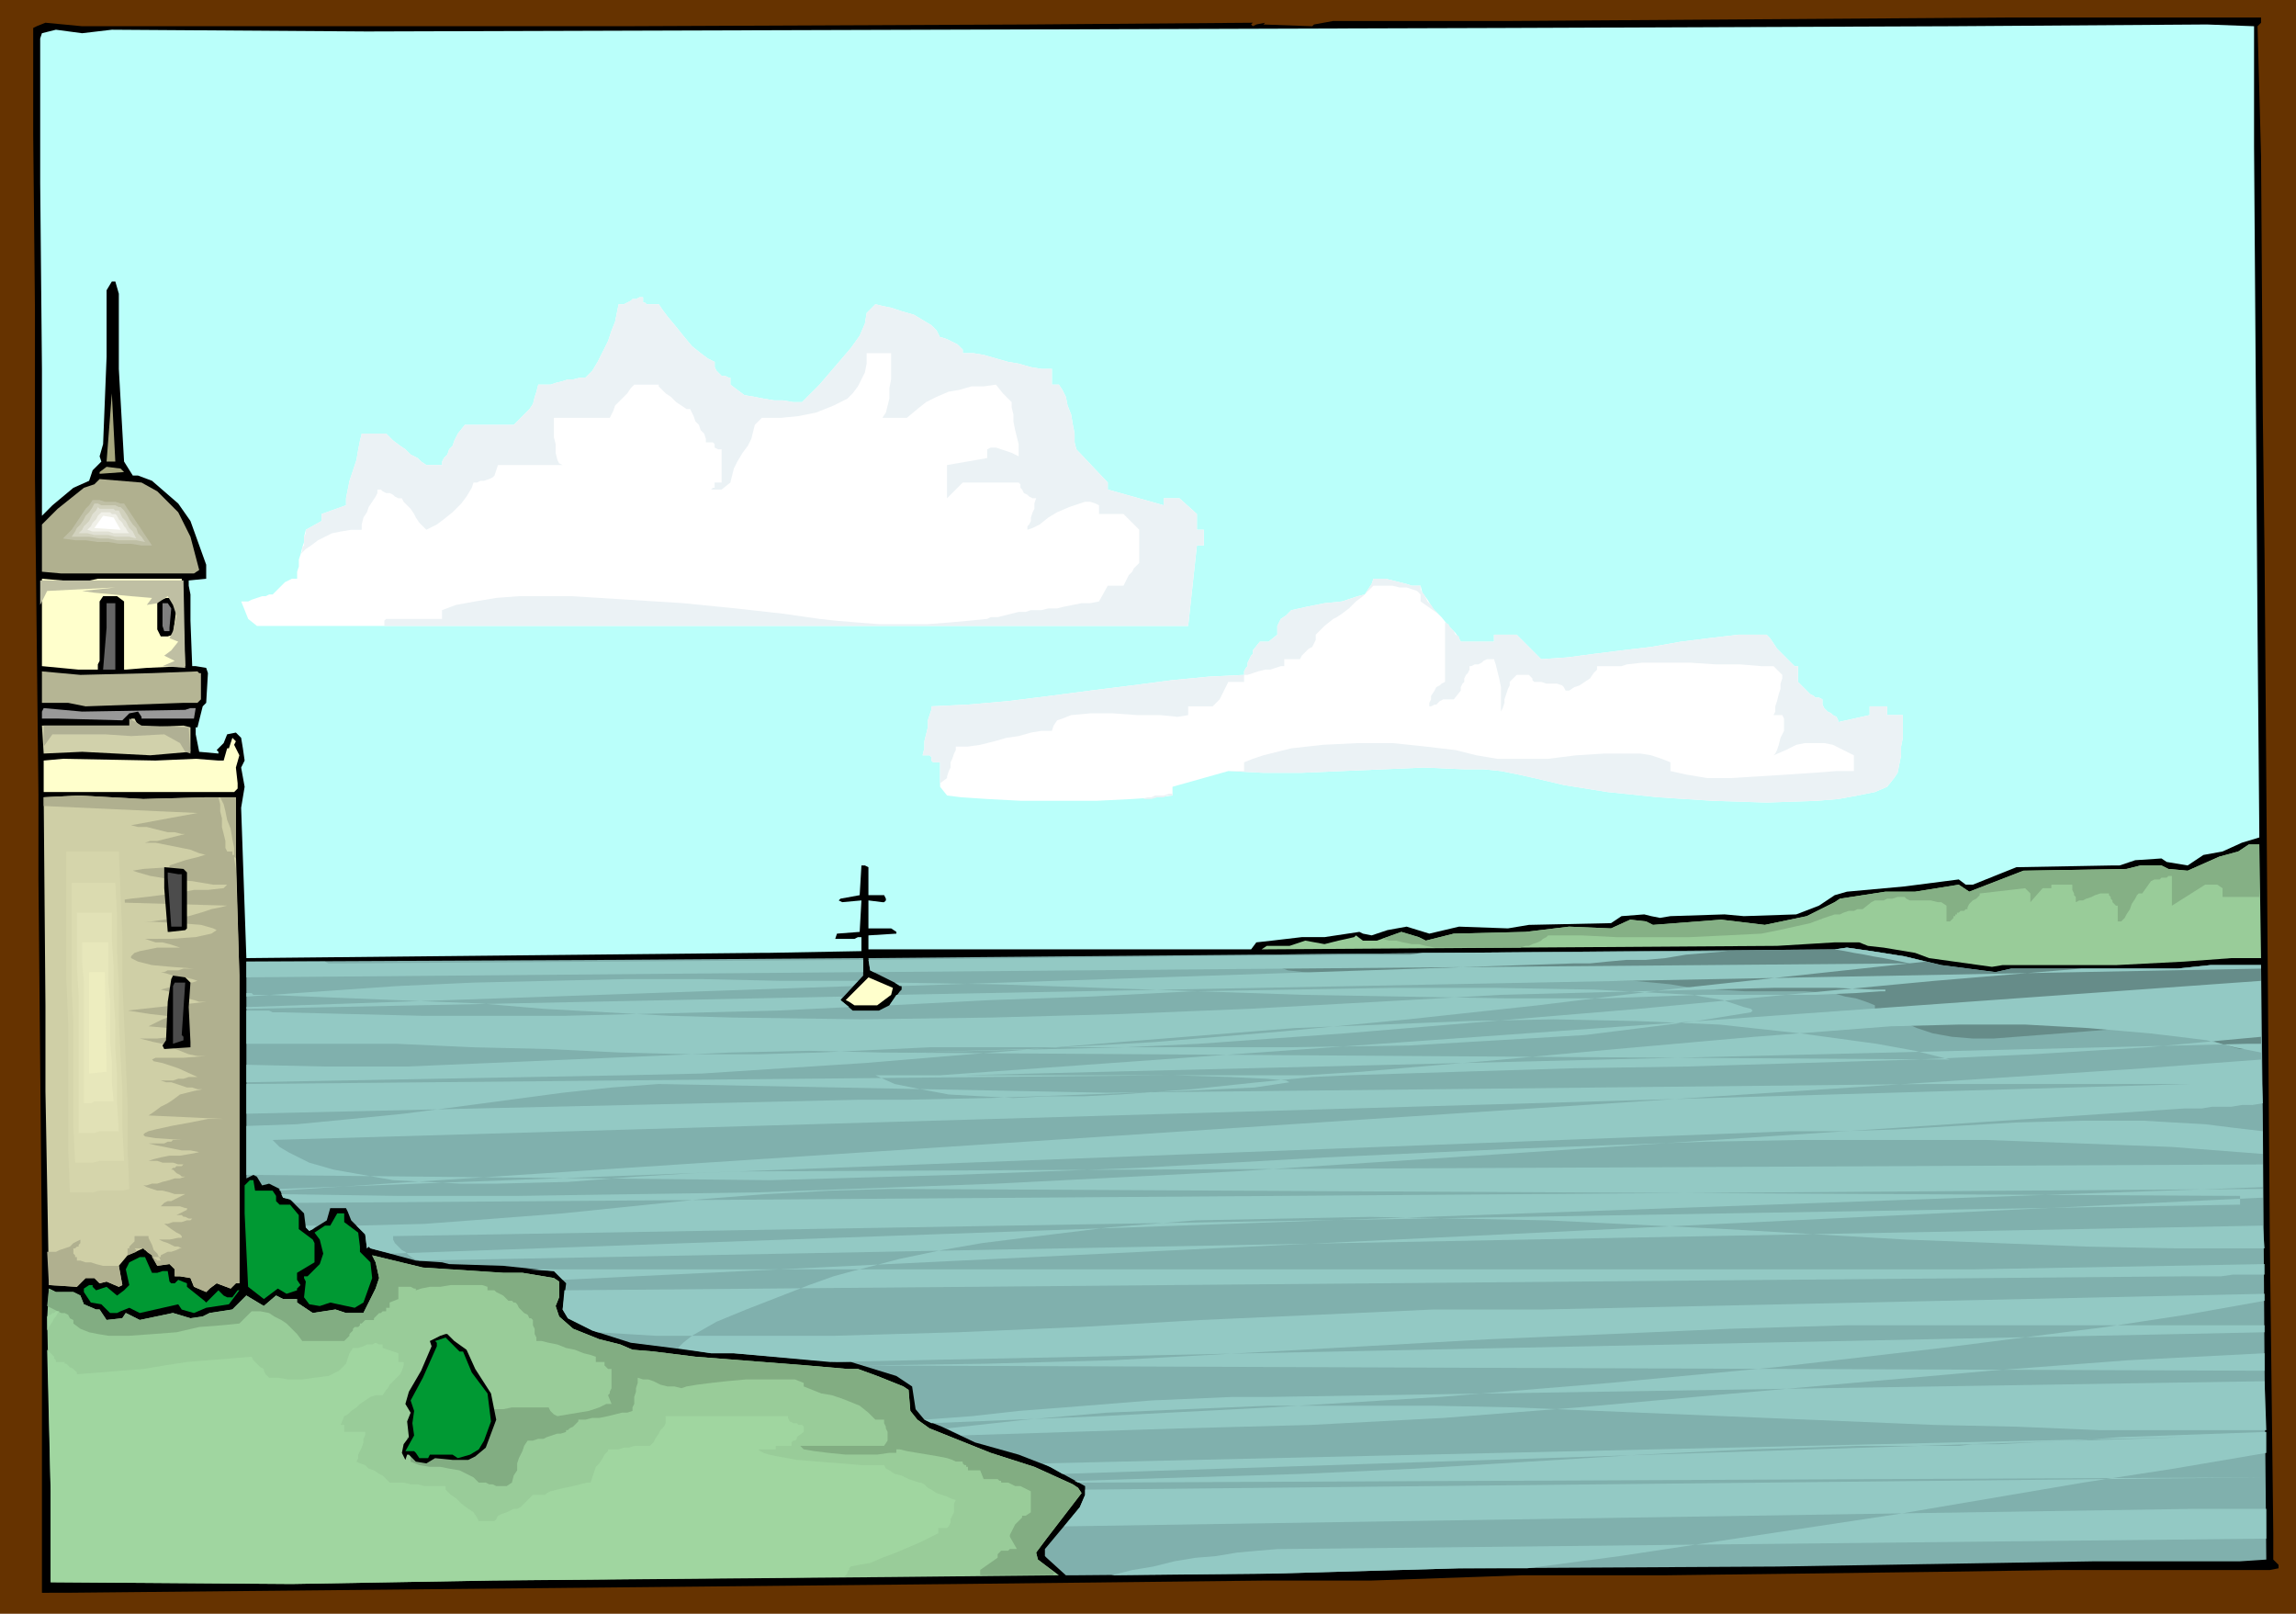 <svg xmlns="http://www.w3.org/2000/svg" fill-rule="evenodd" height="295.2" preserveAspectRatio="none" stroke-linecap="round" viewBox="0 0 1314 923" width="4.376in"><style>.brush0{fill:#fff}.pen1{stroke:none}.brush2{fill:#000}.brush5{fill:#b0b08f}.brush6{fill:#ffc}.brush12{fill:#cfcfa6}.brush13{fill:#9c9}.brush14{fill:#4c4c4c}.brush16{fill:#093}.brush31{fill:#ebf2f5}</style><path class="pen1" style="fill:#630" d="M0 0h1314v923H0V0z"/><path class="pen1 brush2" d="M1294 10v3l-2 2 2 74 1 148 1 80 3 389 2 171v15l3 3v2l-5 1h-122l-66 1-158 2h-82l-86 3h-60l-178 2-509 5H24V715l-2-212v-48l-2-182v-96L19 77V16l2-1 5-2 21 2h310l231-1 129-1-1 1 1 1 2-1 5-1-1 1 28 1 1-1 11-2h102l287-2h142z"/><path class="pen1" style="fill:#bafffa" d="m1290 84 2 277 1 115v3l-10 3-11 5-11 2-9 6-12-2-3-2-15 1-9 3h-4l-55 1-25 10h-4l-4-3-31 4-33 3-7 2-9 6-13 5-30 1-11-1-31 1-6 1-5-1-4-1-13 1-6 4-47 1-12 2-28-1-17 4-13-4-11 2-9 3-5-1-2-1-20 3h-13l-17 2-9 1-3 4H497v-8l16-1v-1l-3-2h-13v-16l8 1h1l1-1v-1l-1-2h-9v-16l-2-1h-2l-1 17-11 2-1 1 2 1 11-1-1 18-13 1-1 3h11l2-1h2v8l-54 1h-4l-294 3-3-86 2-12-2-11 2-4-1-7-1-6-3-3-5 1-2 5-4 4 1 1v1l-11-1-2-10v-4h1l3-12 2-2 1-17-1-3-6-1h-2l-1-26v-15l-1-5v-3l10-1v-8l-9-25-7-10-15-13-8-3h-3l-5-8-3-53v-43l-2-7h-2l-3 5v38l-2 50-2 7 1 3-5 5-2 6-9 4-12 10-6 6v-84l-1-106V22l1-3 8-2 15 2 17-2 146 1 649-2 258-1 146-1 27 1v69z"/><path class="pen1" d="m61 264 3-39 2 39h-5zm10 6-14 1v-1l4-3 8 1 2 2z" style="fill:#a8a87f"/><path class="pen1 brush5" d="m90 281 12 12 7 14 5 19-3 2H35l-11-1v-27l9-9 15-12 6-2 3-3 24 2 9 5z"/><path class="pen1 brush6" d="M56 331h48l2 50-22 1-12 1h-1v-39l-4-3h-8l-2 3v34l-1 2v3H45l-21-2v-50l23 2 9-2z"/><path class="pen1 brush2" d="m101 348-2 15-3 1h-4l-2-4v-16l5-2h4l2 6z"/><path class="pen1" style="fill:#666" d="M66 360v23h-7l2-24v-14h5v15z"/><path class="pen1" style="fill:#7f7f7f" d="m98 348-1 11v2h-3l-1-3v-13h3l2 3z"/><path class="pen1" style="fill:#b5b594" d="m87 385 26-1 1 1h1v15l-2 2h-8l-56 2-10-2H24v-18l22 2 41-1z"/><path class="pen1" style="fill:#999" d="m106 406 3-1h3l-1 6H81v-1l-2-3-5 1-4 4-37-1h-9v-4l1-2 22 2 59-1z"/><path class="pen1" style="fill:#d1d1ab" d="m81 416 24-1 4 1v14l-23 2-39-2-22 1-1-16h50l1-1v-3h2l1 2 3 3z"/><path class="pen1 brush6" d="m134 426 3 6-2 7 1 9v3l-2 2H25v-18l11-1 53 1 23-1 13 1h3l2-7h1l2-6 2 2-1 2z"/><path class="pen1 brush12" d="M118 456h17v32l2 70v176h-2l-3 3-8-3-4 3-2 2-7-3-2-5-6-1h-3v-4l-3-3-7 1-3-6-4-3-1-1-9 4-5 6 2 11-2 1-7-3-4 1-3-3h-5l-5 5-16-1-2-111v-49l-1-119 20-1 37 2 36-1z"/><path class="pen1 brush5" d="m25 461 88 4-38 7 4 1h5l4 1 4 1 4 1h4l4 1h5-3l-4 1-4 1-4 1-4 1h-4l-3 1h-3 9l5 1 5 1 5 1 5 1 5 2 4 1h-1l-3 1-4 1-4 1-3 1-3 1-3 1v1l-15 1-6 1 3 1 7 2 12 2 12 1 12 2h8l-2 2-9 1h-8l-10 2-9 1-8 1-9 1-7 1-7 1 69 2-4 1-5 1-6 2-7 2-7 1-7 1-7 1h-5l20 1 13 1 7 2 2 1-3 2-9 2-14 1H80h3l3 1 3 1h4l4 1 3 1 3 1h3-16l-10 2-3 1-1 1-1 1v1l4 2 8 2 11 1 13 1h-6l-3 1h-6l-2 1h-5 3l4 1 3 1 4 1h3l4 1 3 1h3-3l-3 1h-4l-3 1-4 1-3 1-4 1h-3 3l4 1 3 1 4 1 4 2 4 1 3 1h4l-45 5 13 2 9 1h8l-1-1-3 1-6 2-8 4 11 1h7l4 2v1l-2 1-6 1-9 1H80l4 1 4 1 5 1 5 2 5 2 5 2 5 1h5l-13 1H89l-2 1 1 1 5 1 9 3 11 5h-5l-3 1h-3l-3 1h-7l3 1h3l3 1 3 1 3 1h3l3 1h3l-5 1-4 1-4 1-4 3-3 2-4 2-4 3-3 2 43 2h-9l-10 2-11 2-9 2-4 1-2 1-1 1 1 1 6 1 15 1h-5l-1 1h-2l-2 1h-9l4 1 5 1 5 1 5 1h5l5 1h9-9l-5 1-6 1h-6l-5 1-4 1-3 1h5l3 1h6l3 1h4-1l-1 1h-3l-1 1h-1l-1 1h-1 2l1 1 1 1 2 1 1 1h2l-3 1h-3l-3 1-4 1-3 1h-3l-3 1h-2l2 1 3 1 3 1h3l4 1 3 1h6l-2 1-2 1-2 1-2 1h-2l-2 1-1 1-1 1h11l3 1h1v1l-2 1-4 2h3l1 1h1l2 1h3-1l-1 1h-2l-3 1h-5l-3 1h-2l4 3 3 2 2 1 1 1v1h-2l-5 1h-8 2l2 1 3 1 2 1 2 1h2l2 1h2-3l-2 1-3 1h-2l-2 1-2 1v1h-5l3 5 7-1 3 3v4h3l6 1 2 5 7 3 2-2 4-3 8 3 3-3h2V558l-2-61-1-6v-6l-1-5-1-6-2-5-1-5-1-4-2-4h9v36-1l-1-1v-1h-1v-2h-3l-1-2v-4l-1-4-1-4v-5l-1-4v-4l-1-4h-7l-36 1-37-2-20 1v5zm53 255v-1l-1-1h5l1 1h1v1l3 2v1h1v1h1l1 1h2l-1-2-1-2-2-2-1-3-1-2-1-2v-1h-8v3l-1 1-1 1-1 1v1h-1v5-1l5-2zm-10 8h-9l-4-1-3-1h-3l-3-1h-2v-2h-1v-1l-1-1v-3h1l1-1h1v-1l1-1v-2l-2 1-2 1-2 2-3 1-3 1-2 1h-5l1 19 16 1 5-5h5l3 3 4-1 7 3 2-1-2-11z"/><path class="pen1 brush13" d="M1294 548h-17l-27 2-39 2h-65l-6 1-36-5-8-3-18-3-9-1-5-2h-14l-33 2-295 2 3-2h13l9-3 11 2 8-2 9-2 1-1 4 3h8l14-5 10 3 4 2 16-4 41-1 25-3 24 1 11-5 9 1 4 2 39-3 25 3 24-5 16-8 3-2 26-4h17l25-4 6 4 31-12 59-1 8-2h12l4 2 11 1 18-8 11-3 6-4h6l1 65z"/><path class="pen1 brush2" d="M107 499v32l-1 1-9 1h-1l-2-25v-12l11 1 2 2z"/><path class="pen1 brush14" d="M104 500v30h-6l-2-28v-3l6 1h2z"/><path class="pen1" style="fill:#80b0ad" d="m1090 547 21 5 31 4 9-2h95l19-2h29l1 85 1 143 1 112-15 1h-83l-182 3-182 1-106 3-114 1h-5l-11-10-1-1v-4l20-24 3-7v-5l-20-11-18-7-25-7-19-9-10-4-5-6-2-13-9-6-26-8h-8l-59-5h-13l-22-3-24-3-22-7-14-7-3-5 2-15-7-7-29-3-31-1-4-1-15-1-26-7-1-1-1 1-1-8-8-8-2-5-1-2h-9l-2 7-8 5-2 1-2-2-1-8-8-8-4-1-2-5-6-3-4 1-3-5-2-1-4 2V550l211-1 139-1h3v10l-13 14 7 6h15l6-3 6-8 1-1v-2l-18-9-1-7 553-5 7-1 14 2 19 3z"/><path class="pen1 brush2" d="m109 562-1 14 1 20v3l-15 1-1-2 2-3 1-22 2-13 1-2 7 1 3 3z"/><path class="pen1 brush6" d="m511 565-1 4-8 6h-13l-3-2-2-1 13-13 7 3 7 3z"/><path class="pen1 brush14" d="m104 592 1 1v2l-6 2v-33l1-2h6l-2 30z"/><path class="pen1 brush16" d="M146 681h10l2 3v3l2 2h6l5 6v8l8 6 1 2v11l-10 6v4l2 3-2 2v1l-6 2-5-3-8 6-9-7-2-42v-16l3-3h2l1 6z"/><path class="pen1 brush16" d="m197 699 8 6 1 8v3l6 6 1 9-5 14-5 3-14-3-6 2-6-1-3-4 1-9-1-2v-1h2l7-7 2-6-2-8-3-4 6-4h3l4-7h4v5z"/><path class="pen1 brush13" d="M288 728h11l18 3 3 2v9l-2 5 2 6 8 7 15 6 12 3 7 3 12 1 24 3 64 5 23 2h6l11 4 15 6 3 2 1 12 4 5 7 5 35 14 25 8 22 10 3 2 2 3-20 26-6 8 1 4 12 9-95 1-229 2-115 2-138-1v-52l-2-99 1-17 4 2h10l4 2 2 5 7 3h2l2 3 2 3 9-1 2-3 8 4 19-4 10 3 7-1 4-2 13-2 8-8 10 6 7-6 4 2h8v2l9 6 13-2 6 2h10l7-14 2-6-2-9-2-4 29 7 46 3z"/><path class="pen1" style="fill:#82ad82" d="m27 747 2 1 2 1 2 1 2 1h2l2 1 1 2 2 1v2l4 3 5 2 5 1 6 1h12l14-1 13-1 13-3 13-1 10-1 7-7h5l5 1 3 2 4 2 3 2 3 3 3 3 3 4h24l1-1 1-1 1-1v-1l1-1 1-1v-1l1-1h2l1-1v-1h1l1-1 1-1h5v-1l1-1 1-1 1-1h1l1-1h2v-2h2v-3l5-2v-7h7l2 1h1v1l3-1 5-1h6l6-1h18l3 1v2h4l1 1 2 1 2 1 1 1 2 2h2l1 1h1l1 1 1 2 1 1 2 2 2 1 1 2h1l1 1v3l1 2v3l1 2v2h3l4 1 5 1 5 2 5 1 5 2 4 1 3 1v3h5v2l1 1 1 1h2v11l-1 2v1l-1 1 2 5h-3l-4 2-6 2-6 1-6 1-6 1-2-1-1-1-1-1-1-2h-21l-5 1h-5l-4 1h-3v3h-12l-3-1h-7l-2 1v2h-5v1l-1 1-1 1-1 1-1 1v2l-3 3h-7v2l1 2v2l1 2v6l5 2 6 1h6l5 1 6 1 4 2 4 2 3 3h4l2 1h2l2 1h6l3-2 1-4 2-3v-4l1-3 2-4 1-3 2-3h3l3-1h3l2-1 3-1 3-1h2l3-1v-1h1l1-1 2-1 1-1 1-1 1-1v-1h4l4-1h4l5-1 4-1 4-1h3l3-1v-2l1-2v-4l1-3v-2l1-3v-3l3 1h3l3 1 4 2 4 1h4l4 1 3-1 6-1 8-1 9-1 11-1h28l5 2v2l5 2 5 2 6 1 6 2 5 2 5 2 5 4 4 4h5v2l1 2v1l1 2v5l-2 3h-48l2 2 6 1 8 1 10 1h18l7-1h4v-2h2l4 1 6 1 6 1 6 1 5 1 3 1 2 1h4v1l1 1h1v1h1v2h7l2 5h8l1 1h1v1h4l2 1 2 1h3l2 1 2 1 2 1v12l-3 2h-2v1l-1 1-1 1-2 2-1 2-1 2-1 2v1l4 7h-4l-1 1h-4l-1 1-1 1v2l-10 7v3h42v-1h1l-10-8-1-4 6-8 20-26-2-3-3-2-22-10-25-8-35-14-7-5-4-5-1-12-3-2-15-6-11-4h-6l-23-2-64-5-24-3-12-1-7-3-12-3-15-6-8-7-2-6 2-5v-9l-3-2-18-3h-11l-46-3-29-7 2 4 2 9-2 6-7 14h-10l-6-2-13 2-9-6v-2h-8l-4-2-7 6-10-6-8 8-13 2-4 2-7 1-10-3-19 4-8-4-2 3-9 1-2-3-2-3h-2l-7-3-2-5-4-2H32l-4-2-1 10z"/><path class="pen1 brush16" d="M87 728h3l3-1h3l1 6 1 1h2l2-2 5 2v2l10 8 1 1 7-7 3 3 2 1h3l3-4h1l-6 8-13 2-7 3-7-2-2-3-22 5-6-3-5 2-2 1h-4l-5-5-6-1-4-6v-2l3-2h2v1l2 2 6-2 6 5 4-3 3-3-2-9 2-4 6-3h3l4 9z"/><path class="pen1 brush2" d="m260 767 7 5 5 11 9 14 3 15-6 16-6 5-4 2h-9l-10-1-5 3-6-1-4-4h-1l-1 3-2-4 1-5 3-4-1-9 2-5-3-5 2-7 7-12 6-14-1-3 6-3 3-1h1l4 4z"/><path class="pen1 brush16" d="m265 773 5 12 9 12 2 16-4 11-3 5-5 3-7 2-3-2h-13l-1 2h-5l-2-3-1-1h-5l5-9-1-7 1-7-2-6 7-13 8-18v-2l-1-1 6-2 8 8h2z"/><path class="pen1 brush12" d="m37 700-3-230h36l7 227-40 3z"/><path class="pen1" style="fill:#d5d5ab" d="m40 682-1-24v-73l-1-25v-73h30l1 24 1 25v24l1 24 1 24 1 24v24l1 24-4 1H57l-4 1H40z"/><path class="pen1" style="fill:#dbdbb0" d="m43 665-1-20v-60l-1-20v-60h25l1 19v20l1 20v20l1 20 1 20v20l1 20H57l-4 1H43z"/><path class="pen1" style="fill:#e1e1b6" d="M45 648v-79l-1-16v-31h20v15l1 16v16l1 15v16l1 15v16l1 16H57l-3 1h-9z"/><path class="pen1" style="fill:#e7e7bb" d="M48 631v-69l-1-12v-11h15v23l1 11v23l1 11v12l1 11H54l-2 1h-4z"/><path class="pen1" style="fill:#ededbf" d="M51 614v-58h9l1 57-10 1z"/><path class="pen1 brush5" d="m73 286-22-3-19 27 60 5-19-29z"/><path class="pen1" style="fill:#bfbfa5" d="M71 288h-2l-3-1h-6l-3-1h-4l-2 3-2 2-2 3-2 3-2 3-2 3-2 2-3 3 7 1h6l7 1h6l6 1h7l6 1h6l-2-3-2-3-2-3-2-3-2-3-2-3-2-3-2-3z"/><path class="pen1" style="fill:#d1d1bd" d="M69 290h-1l-2-1h-8l-2-1h-2l-1 2-2 3-2 2-1 2-2 3-2 2-1 2-2 3h10l6 1h5l5 1h11l5 1-2-3-2-2-1-3-2-2-2-3-1-2-2-3-2-2z"/><path class="pen1" style="fill:#e0e0d3" d="M68 292h-2l-1-1h-8l-1-1-1 2-2 2-1 2-1 2-2 2-1 1-1 2-2 2h5l4 1h8l4 1h8l4 1-1-2-1-2-2-2-1-2-1-2-2-2-1-2-1-2z"/><path class="pen1" style="fill:#f0f0e8" d="M66 294h-2l-1-1h-5l-1 1-1 1-1 2-1 1-1 1-1 2-1 1-1 1 3 1h9l3 1h9l-1-1-1-2-1-1-1-2-1-1-1-1-1-2-1-1z"/><path class="pen1 brush0" d="m65 296-6-1-5 7 15 1-4-7z"/><path class="pen1" d="m27 772 1 1 1 1 1 1 1 1v1l1 1v1h5v1h1l1 1 1 1 2 1 1 1 1 1v1l13-1 12-1 13-1 12-2 13-2 12-1 13-1 12-1 1 2 1 1 1 1 1 1 1 1 2 1v1l1 2 2 2h5l6 1h8l7-1 8-1 6-3 2-2 2-2 1-3 1-3 2-3h3l3-1 2-1h3l2-1 2 1h2v2l9 3v5h3v2l-1 3-1 2-2 2-2 2-2 2-1 2-1 1-2 3h-4l-3 1-3 2-3 2-2 2-3 2-2 2-2 1-2 5h2v4h12v2l-1 2v2l-1 3-1 2-1 2v2l-1 2 2 1 3 1 2 2 3 1 3 2 2 1 2 2 2 2h8l4 1h4l4 1h12v2l3 3 3 2 3 3 4 3 3 2 2 3 1 2h9l1-1 1-2 2-1 3-1 2-1 2-1h2l2-1 7-7h7l1-1 2-1 4-1 4-1 5-1 4-1 4-1h2l1-3 1-3 1-3 2-2 2-3 1-2 2-2v-1h6l3-1h3l3-1h9l2-2 1-2 2-3 1-2 2-2 1-2v-4h70v1l1 2 2 1h2l1 1h2l1 1v3l-4 3v1l-1 1h-1l-1 1v2h-9v2h-10l1 1 2 1 3 1 5 1 11 2 12 1 13 1 12 1h13l1 2 2 1 3 2 4 1 4 2 3 1 3 1h1l2 1 2 2 2 1 3 2 3 1 3 1 2 1 3 1-1 2v5l-1 2-1 2v2l-1 2-1 1h-5v3l-4 2-6 3-7 3-7 3-8 3-7 3-6 1-5 1-1 1v1l-1 1v1l-1 1-1 1h-1l-200 2-115 2-138-1v-52l-2-81zm0-11 1-2 2-3 1-2 1-1 1-2 1-1h-2l-1 1h-1l-1 1h-1l-1 1v8z" style="fill:#a0d6a0"/><path class="pen1" style="fill:#85b085" d="m791 537 4 1h4l4 1 5 1h4l4 1 5 1h49l3-1h2l2-1 3-1 2-1 1-1 2-1 1-1h19l20 1h42l21-1 20-1 10-2 9-2 9-2 8-3 3-1 3-1h3l2-1 3-1h3l2-1h3l5-4 2-1h5l2-1h3l3-1h4l1 1 2 1h12l4 1h2l3 2v9h2l1-1 1-1v-1h1v-1h1v-1h1l1-1h2l1-1h1v-1l1-2 1-1 1-1 2-1 1-1 1-1v-1l26-3 3 3v5l7-8h5v-2h12v3l1 2v1l1 1v3l2-1h2l2-1 3-1 2-1 3-1h5v1l1 1v1l1 1v1l1 1 1 1h1v9h2l2-2 1-2 2-3 1-3 2-3 1-2 1-1h2l5-7 2-1h3l1-1h3l1-1h2v17l19-12h7l3 2v5h21v-30h-6l-6 4-11 3-18 8-11-1-4-2h-12l-8 2-59 1-31 12-6-4-25 4h-17l-26 4-3 2-16 8-24 5-25-3-39 3-4-2-9-1-11 5-24-1-25 3-41 1-16 4-4-2-10-3-11 4z"/><path class="pen1" style="fill:#668c89" d="m721 549 8 3 8 3 9 1 9 1 19 1 21-1 20-1h38l17 3 10 1 11 1h44l11 1 10 1 12 2 15 1 16 1h34l16 1 7 2 6 1 6 2 5 2v3h7l8 6 9 4 9 3 11 2 12 1h12l13-1 13-1 26-2 25-2h23l10 2 9 2h5v2l3 2 3 1 4 1 3 1 4 1h8l4 1v-49h-29l-19 2h-95l-9 2-31-4-21-5-19-3-14-2-7 1-329 3v3z"/><path class="pen1" d="M141 568h3l1 1h7l124 5 35 3 36 2 36 2 37 1 73 1 74-1 74-2 74-3 73-4 71-4 156-4h36l21 1h7v1h-3l-14 1-23 1h-65l-56 2h-57l-58-1-57-1-59-2-58-2-58-2-59-1 3 2 386-13h9l10-1 11-1h11l11-1 12-2 12-1 12-1-168 1h-7l-7 1h-40l-270 3 1 6 2 1 593-5-5-1-5-1-5-1-6-1-5-1-6-1-5-1-6-1 7-1 14 2 19 3 12 3-74 8-74 8-74 9-74 8-73 7-72 6-36 2-36 2-35 1-35 1 42-1 41-1 42-1 42-2 84-6 84-7 84-7 84-8 85-8 84-7h55l19-2h29v2l-781 15-4 6 58-3 57-2 58-3 58-1 58-1h57l57 1 57 3 5 1 6 1 6 1 6 2 6 2 4 1 1 1-1 1-31 5-32 4-32 4-33 2-68 4-69 1H532l-63 3-35 1h-38l-41-1-41-2-43-1-44-2h-86v-19h13l2 1h5l40 1 41 1h81l40-1 41-1 41-1 41-2-5-4 1-2-341 7v-1l347-12 3-3h-44l-45-1h-44l-44 1-43 1-44 2-43 3-43 3v-2zm0 41 45 1h47l47-2 46-2 47-2 45-2 45-1 42 1 611 4-20-5-22-4-22-3-22-3-46-5-47-2-48-1-49 1-49 2-50 2-100 8-98 8-48 4-47 3-46 3-44 1-217 4v-10zm0 11 530-5 33 1 21 1 11 1 2 1-20 3-42 2-54 2-55 2-47 1h-28l-351 8v-17zm0 24 29-1 31-3 30-3 31-4 30-4 30-4 28-3 27-2 257 5 469-5h151L156 652l4 4 5 3 6 3 6 3 14 4 17 3 17 3 19 1 20 1h20l41-1 39-3 33-2 26-1 872-4v13L224 717l-12-3-1-1-1 1-1-8-5-5 39-1 40-3 39-3 39-4 39-4 38-3 37-2 35-1 772 4v5L225 707v2l1 2 2 2 2 2 2 1 2 2 3 2 3 1 1055-20 1 13h-51l-51-1-51-2-52-2-103-6-102-5-51-1-51-1-50 1-50 1-49 4-49 6-24 3-23 4-24 5-23 6-4 1-11 3-14 5-18 7-18 7-17 7-7 4-7 4-5 4-3 3 19 3h13l55 5 821-17v-4h-239l-67 2-68 3-70 3-71 4-72 4-72 4-73 2-71 1 803 3v-10l-78 4-79 6-79 7-79 7-78 7-77 6-76 4-75 2-125 4-8-4 45-5 46-4 46-2 47-2h94l48 1 47 2 96 4 96 4 47 1 48 2h95l-1-28-570 9h-21l-23 1-23 1-25 2-25 2-26 2-27 3-27 2 4 2 97-4 97-5 97-6 97-8 95-9 95-11 47-6 47-6 46-7 45-8v-4l-414 9h-62l-66 3-67 3-69 4-70 3-70 2H375l-33-2-3-1-14-7-3-5 1-11 927-8h21l7-1h18v-6l-166 3H301l16 1 5 5 973-47v-5l-1126 8-3-2-4-1-1-2 67 1h68l68-1 69-1 137-5 137-7 138-9 136-9 135-9 134-9h10l6-1h11l6-1h6l6-1-1-25-67 5-1067 70v-1l865-33h28l32-1 34-2 35-2 37-1h36l17 1 18 1 16 2 17 2v13l-52-4-52-2-54-2h-107l-54 1-55 2-54 2-109 5-107 6-106 4-104 3-296-3h-4v-28zm34 57h6l-2 2-2 1-2-2v-1zm440 146 65-2 65-2 65-3 65-4 64-4 62-3 61-2h59l8-1h15l19-1 24-1 26-2 28-1 28-1 28-1v12l-53 9-52 8-53 9-53 9-53 8-53 8-53 8-53 7h-39l-106 3-93 1 12-3 12-2 12-3 12-2 12-1 12-2 11-1 12-1 566-6v-17h-43l-645 10 9-11 3-7v-3l676-7-680 3-2-1zm679-245-15-3-16-4-16-2-17-2-35-3-36-2h-38l-39 1-39 3-39 3-79 7-76 7-36 3-34 3-32 2H501l11 5 15 3 16 3 18 1 19 1 20-1h21l20-1 41-3 38-4 31-3 21-1 63-2 65-2 65-1 66-2 66-2 66-3 66-4 65-6v-32l-756 54h13l735-18h8v5zM597 837l653-15-642 21-7-4-4-2zM141 559l353-3v-7l-296 2h-10l-2-1h-45v9z" style="fill:#93c9c4"/><path class="pen1 brush0" d="M262 358h418l5-46h4v-9h-4v-9l-10-9h-9v4l-32-9v-4l-18-19-1-4v-5l-1-5-1-6-2-5-1-5-2-4-2-3h-4v-9h-6l-6-1-7-2-6-1-7-2-7-2-6-1h-6v-2l-1-1-2-2-2-1-2-1-2-1-3-1h-1l-2-4-3-3-5-3-5-3-7-2-6-2-5-1-4-1-5 5-1 6-3 7-5 7-6 7-6 7-6 7-5 5-5 5h-5l-6-1h-5l-6-1-5-1-6-1-4-3-4-3v-4h-1l-2-1h-2l-1-1-2-2-1-2v-3l-4-2-4-3-5-4-5-6-4-5-5-6-3-4-2-3h-7l-1-1h-1v-3h-2l-2 1h-2l-1 1-2 1-2 1h-3l-1 5-1 5-2 5-2 6-3 6-3 6-3 5-4 4h-3l-4 1h-3l-3 1-4 1-3 1h-7l-1 4-1 3-1 4-2 3-3 3-2 2-2 2-2 2h-28l-4 5-1 2-1 2-1 3-2 2-1 3-2 2-1 2v2h-9l-3-2-2-2-4-2-3-3-3-2-4-3-2-2-2-2h-14l-1 4-1 5-1 6-2 6-2 6-1 5-1 5v4l-14 5v4l-9 5-1 4v3l-1 3-1 4-1 3v4l-1 3v4h-3l-2 1-2 1-2 2-1 1-2 2-2 2h-2l-2 1h-2l-3 1-3 1-2 1h-4l4 10 5 4h115z"/><path class="pen1 brush31" d="m172 317 3-3 3-2 4-3 4-2 4-2 5-1 6-1h6v-3l1-4 2-3 1-3 2-3 2-3 1-2v-2h2l1 1 2 1h2l2 1 1 1 2 1h2l1 2 2 2 2 2 2 3 1 2 2 3 2 2 2 2 2-1 4-2 4-3 5-4 5-5 3-4 3-5 1-3h2l2-1h2l3-1 2-1 1-1 1-3 1-3h37l-2-1-1-2-1-4v-5l-1-4v-11h32l1-2 1-2 1-3 2-2 3-3 2-2 2-3 2-2h14v1l2 2 2 2 3 2 3 3 3 2 3 2h2l1 2 1 2 1 3 2 2 1 3 2 2 1 3v2h4l1 1v2l2 1h2v19h-4v3h-1l-1 1h-3 9l5-4 1-4 1-4 2-4 3-5 3-4 2-4 1-4 1-4 4-4h11l10-1 10-2 10-4 4-2 4-2 3-3 3-4 2-4 2-4 1-5v-6h14v15l-1 5v6l-1 4-1 4-2 3h14l6-5 5-4 6-3 7-3 6-1 7-2h7l7-1 4 5 5 5v3l1 4v4l1 5 1 4 1 4v8-1l-2-1-2-1-3-1-3-1-3-1h-3l-2 1v5l-23 4v19l9-9h32l1 1v2l1 1 1 2 2 1 1 1 2 1h2l-1 3v3l-1 2-1 3v2l-1 2-1 1v2l3-1 4-2 5-4 5-3 7-3 6-2 3-1h3l3 1 2 1v5h14l9 9v19l-1 1-2 2-1 2-2 2-1 2-1 2-1 2h-9l-5 9-5 1h-5l-5 1-5 1-4 1h-5l-4 1h-6l-3 1h-4l-4 1-4 1-4 1h-4l-2 1-10 1-11 1-13 1h-28l-13-1-12-1-9-1-21-3-27-3-30-3-32-2-32-2h-30l-13 1-12 2-11 2-8 3v5h-32l-1 1v3h-1 461l5-46h4v-9h-4v-9l-10-9h-9v4l-32-9v-4l-18-19-1-4v-5l-1-5-1-6-2-5-1-5-2-4-2-3h-4v-9h-6l-6-1-7-2-6-1-7-2-7-2-6-1h-6v-2l-1-1-2-2-2-1-2-1-2-1-3-1h-1l-2-4-3-3-5-3-5-3-7-2-6-2-5-1-4-1-5 5-1 6-3 7-5 7-6 7-6 7-6 7-5 5-5 5h-5l-6-1h-5l-6-1-5-1-6-1-4-3-4-3v-4h-1l-2-1h-2l-1-1-2-2-1-2v-3l-4-2-4-3-5-4-5-6-4-5-5-6-3-4-2-3h-7l-1-1h-1v-3h-2l-2 1h-2l-1 1-2 1-2 1h-3l-1 5-1 5-2 5-2 6-3 6-3 6-3 5-4 4h-3l-4 1h-3l-3 1-4 1-3 1h-7l-1 4-1 3-1 4-2 3-3 3-2 2-2 2-2 2h-28l-4 5-1 2-1 2-1 3-2 2-1 3-2 2-1 2v2h-9l-3-2-2-2-4-2-3-3-3-2-4-3-2-2-2-2h-14l-1 4-1 5-1 6-2 6-2 6-1 5-1 5v4l-14 5v4l-9 5v2l-1 2v5l-1 1v2l-1 2z"/><path class="pen1 brush0" d="m703 441 20 1h22l23-1 24-1 23-1 23 1h11l10 1 10 2 9 2 17 4 25 4 29 3 31 2 31 1 29-1 12-1 11-2 10-2 7-3 4-5 2-3 1-5 1-5v-5l1-5v-13h-9v-5h-10v5l-18 4v-1l-1-2-2-1-1-1-2-1-2-2-1-2v-3l-2-1h-2l-1-1-2-1-2-2-1-1-2-2-2-2v-9h-2l-2-2-2-2-3-3-3-3-2-3-2-3-2-2h-16l-17 2-16 2-17 3-17 2-16 2-15 2-15 1-14-14h-13v4h-19l-1-2-2-3-4-4-4-5-5-5-3-5-3-4-1-4h-5l-3-1-4-1-4-1-4-1h-7l-1 3-2 3-2 3-4 1-9 3-10 1-10 2-9 2-3 3-3 2-2 4v5l-5 4h-5l-4 5v2l-1 1-1 2-1 2v2l-1 1-1 2v2l-20 1-21 2-23 3-24 3-23 3-24 3-23 2-21 1v2l-1 3-1 3v4l-1 4-1 4v4l-1 4h4l1 1v2l1 1h4v14l4 5 8 1 15 1 19 1h44l20-1 15-1 8-1v-5l32-9z"/><path class="pen1 brush31" d="M542 445v-1l1-3 1-2v-3l1-2 1-3 1-2v-2h7l7-1 8-2 7-2 7-1 7-2 6-1h6l1-3 2-3 3-1 5-2 11-1h13l14 1h13l10 1 6-1v-5h14l4-4 5-10h9v-4l-20 1-21 2-23 3-24 3-23 3-24 3-23 2-21 1v2l-1 3-1 3v4l-1 4-1 4v4l-1 4h4l1 1v2l1 1h4v12l4-3zm170-59h2l3-1 3-1 4-1h3l3-1 3-1h2v-4h9l1-2 1-1 1-1 2-2 2-1 1-2 1-2v-3l5-5 5-4 2-1 3-2 4-3 4-4 4-3 3-3 2-2 1-1h11l4 1h4l3 1 3 1 2 2v4l10 7-2-2-2-3-2-2-1-2-1-2-1-1-1-2v-2h-5l-3-1-4-1-4-1-4-1h-7l-1 3-2 3-2 3-4 1-9 3-10 1-10 2-9 2-3 3-3 2-2 4v5l-5 4h-5l-4 5v2l-1 1-1 2-1 2v2l-1 1-1 2v2zm115-30v34l-2 1-1 1-2 1-1 2-2 3v2l-1 2v2h1l2-1h1l1-1 1-1 2-1h6l4-5v-2l1-2 1-1v-2l1-2 1-1 1-2v-2h1l2-1h2l2-1 1-1 2-1h4l1 3 1 4 1 4 1 5v16h-4 4v-2l1-2 1-3v-2l1-3 1-3 1-2v-2l4-4h7l1 1 1 1v1l1 1h4l3 1h6l3 1 1 1 1 2h2l3-2 3-1 3-2 3-2 2-3 2-2v-2h14l3-1 9-1h27l15 1h14l12 1h7l5 5v2l-1 3v3l-1 3-1 4-1 3v3l-1 2h5l1 2v7l-2 4-1 4-1 3-1 2-1 1 7-3 6-3 5-1h11l5 1 6 3 6 3v9h-10l-13 1-15 1-16 1-16 1h-14l-12-2-9-2v-5l-5-2-6-2-6-1h-21l-16 1-16 2h-29l-6-1-6-1-12-3-17-2-19-2h-20l-20 1-18 2-8 2-8 2-6 2-5 2v5h-9l20 1h22l23-1 24-1 23-1 23 1h11l10 1 10 2 9 2 17 4 25 4 29 3 31 2 31 1 29-1 12-1 11-2 10-2 7-3 4-5 2-3 1-5 1-5v-5l1-5v-13h-9v-5h-10v5l-18 4v-1l-1-2-2-1-1-1-2-1-2-2-1-2v-3l-2-1h-2l-1-1-2-1-2-2-1-1-2-2-2-2v-9h-2l-2-2-2-2-3-3-3-3-2-3-2-3-2-2h-16l-17 2-16 2-17 3-17 2-16 2-15 2-15 1-14-14h-13v4h-19l-1-2v-1l-2-1-1-2-2-2-1-2-2-1zm-156 98h-2l-3 1h-5l-2 1h-2l-3 1h-2 7l3-1h4l2-1h3v-1z"/><path class="pen1" style="fill:#bfbfa3" d="M23 332h82l1 50-13-1 7-3-6-3 4-3 4-5-5-2 2-4 2-9-2-6-3-5-6 4-6 1 3-4-12-1-21-2-7-1 19-2-39 2-4 8v-14z"/><path class="pen1" style="fill:#b0b094" d="M25 415h49v-4l7 4 27 1 1 15-3-1-3-5-9-5-19 1-15-1H30l-5 7v-12z"/></svg>
